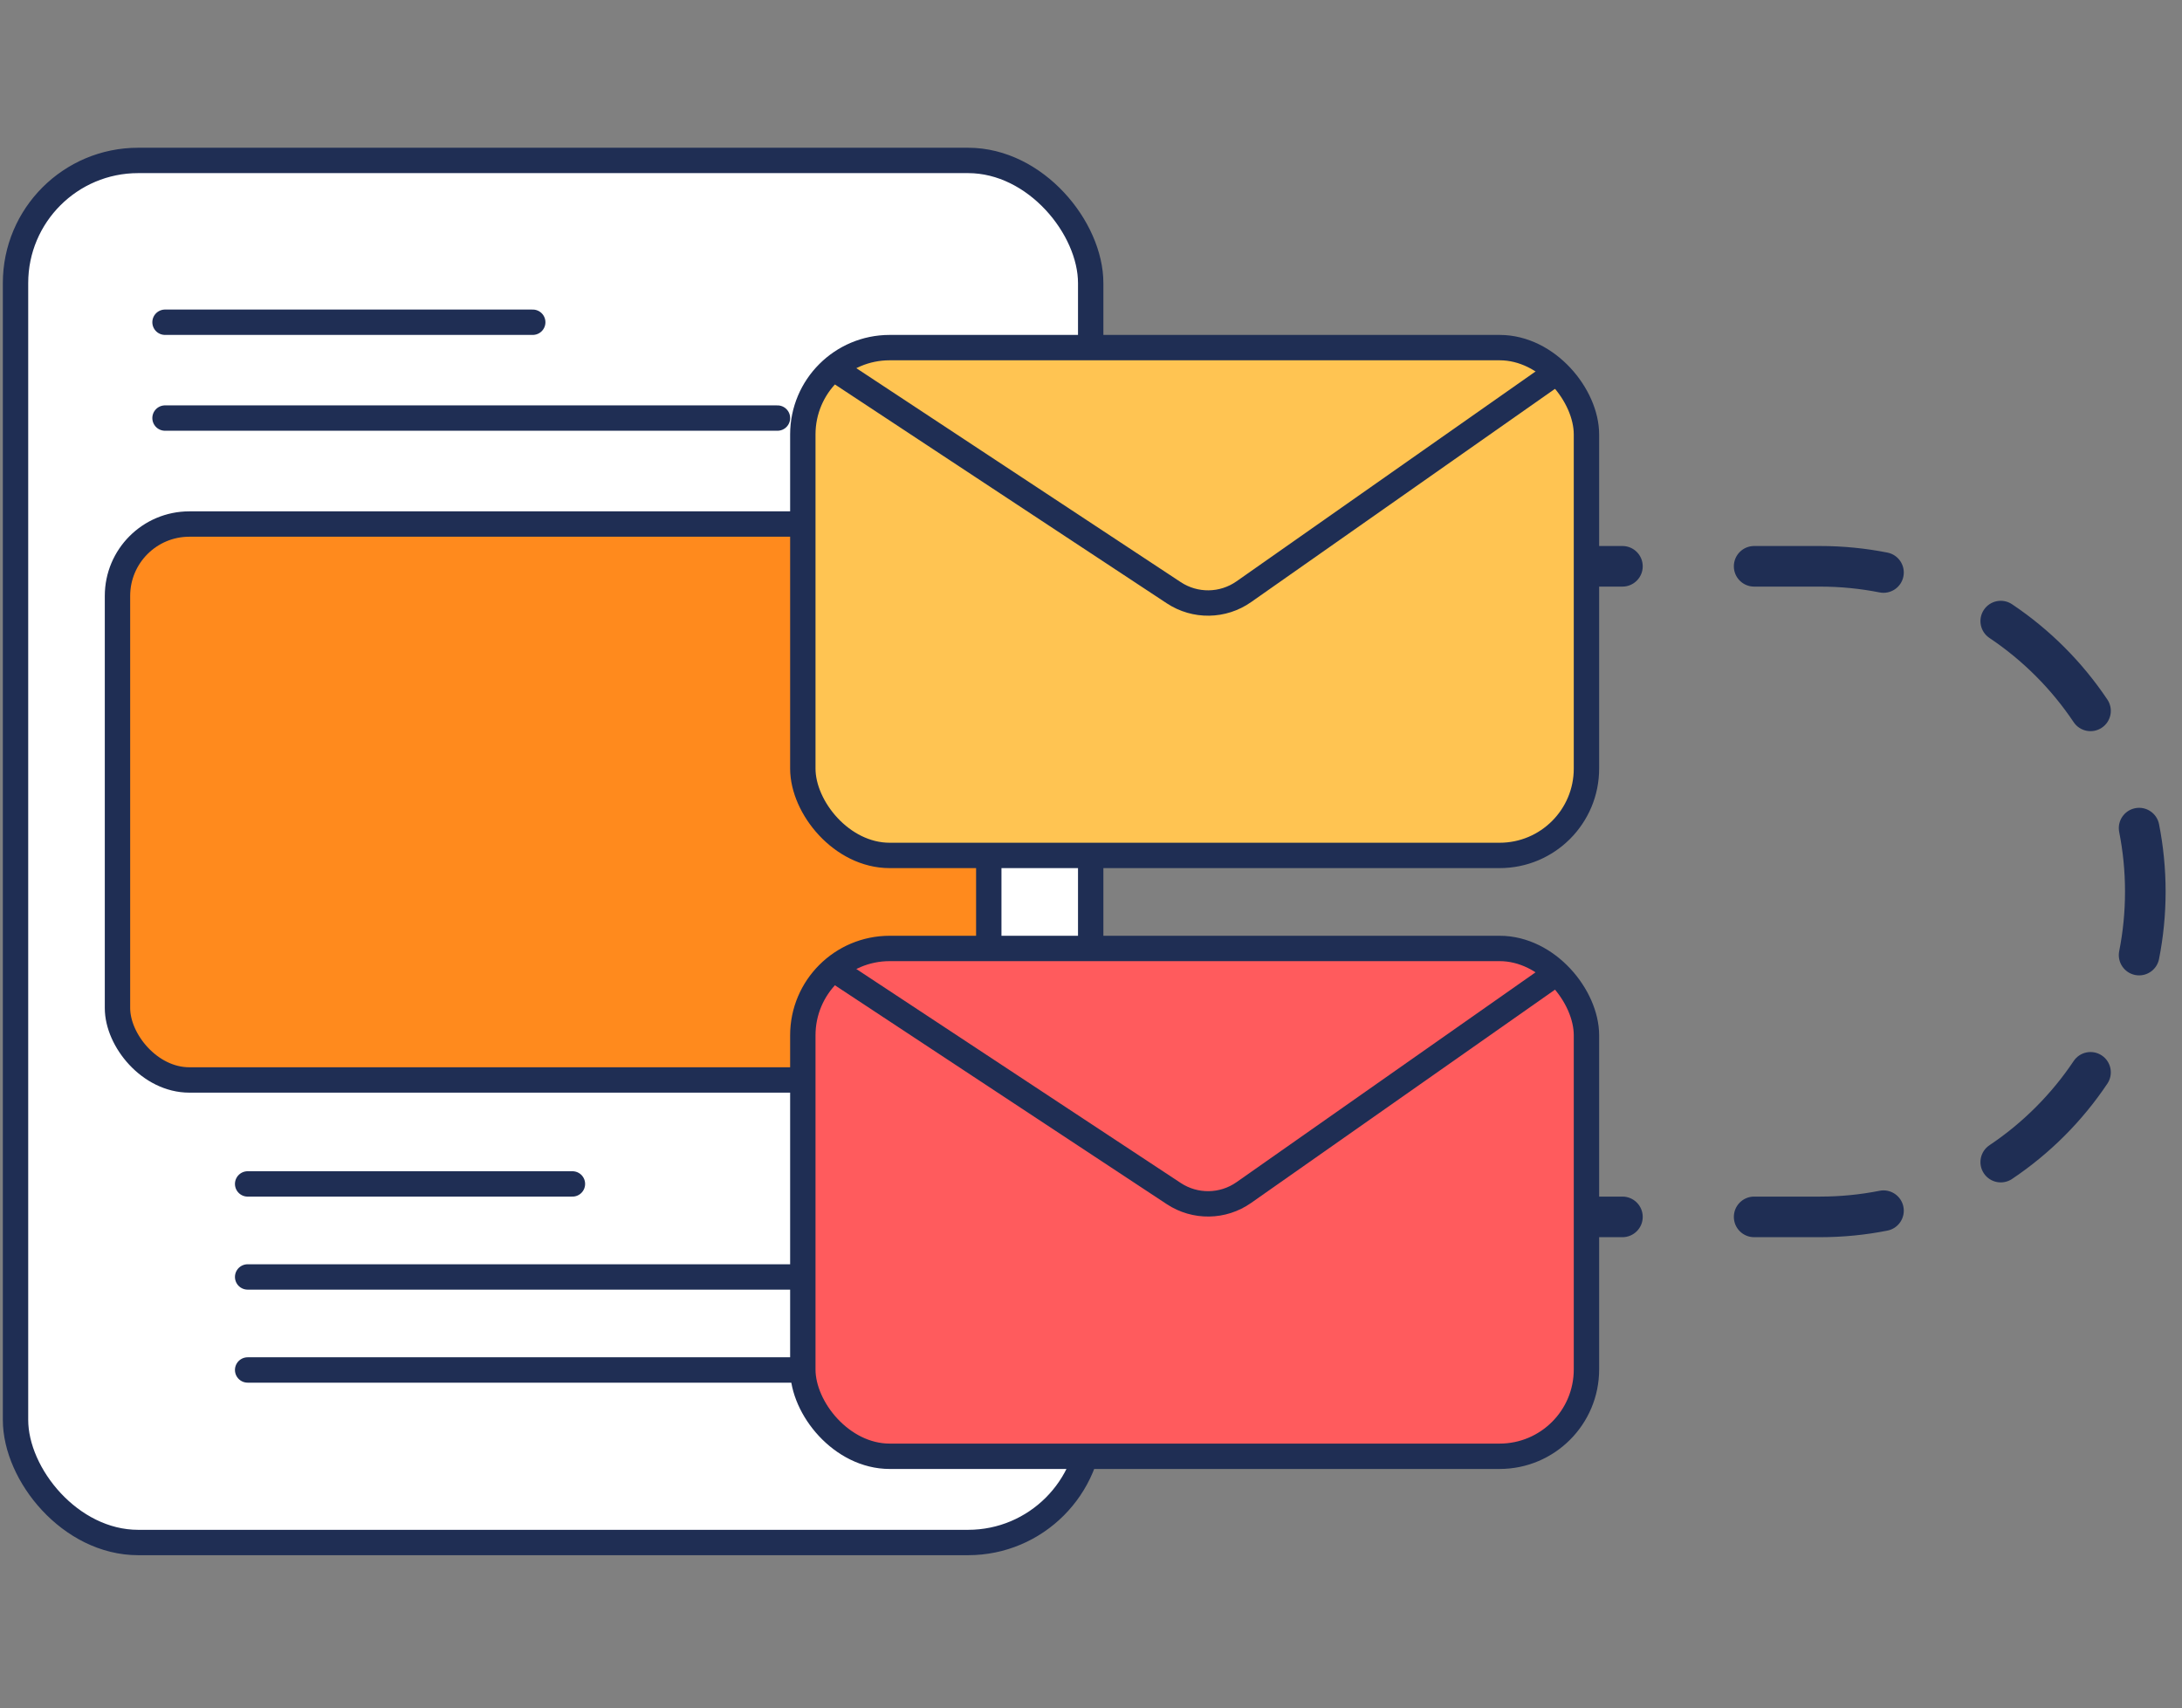 <svg width="258" height="202" viewBox="0 0 258 202" fill="none" xmlns="http://www.w3.org/2000/svg">
<rect x="0" y="0" width="258" height="202" fill="#808080" stroke="none"/>
<path d="M160.689 68.163C161.352 68.163 161.889 67.626 161.889 66.963C161.889 66.301 161.352 65.763 160.689 65.763V68.163ZM176.263 65.763C175.6 65.763 175.063 66.301 175.063 66.963C175.063 67.626 175.6 68.163 176.263 68.163V65.763ZM191.837 68.163C192.5 68.163 193.037 67.626 193.037 66.963C193.037 66.301 192.5 65.763 191.837 65.763V68.163ZM207.411 65.763C206.748 65.763 206.211 66.301 206.211 66.963C206.211 67.626 206.748 68.163 207.411 68.163V65.763ZM222.472 68.873C223.122 69.001 223.753 68.579 223.882 67.928C224.01 67.278 223.588 66.647 222.937 66.518L222.472 68.873ZM237.237 72.445C236.686 72.076 235.94 72.224 235.572 72.774C235.203 73.325 235.351 74.07 235.901 74.439L237.237 72.445ZM246.186 84.724C246.555 85.274 247.3 85.422 247.851 85.053C248.401 84.685 248.549 83.939 248.18 83.388L246.186 84.724ZM254.107 97.688C253.978 97.037 253.347 96.615 252.697 96.743C252.046 96.872 251.624 97.503 251.752 98.153L254.107 97.688ZM251.752 112.701C251.624 113.351 252.046 113.982 252.697 114.111C253.347 114.24 253.978 113.817 254.107 113.167L251.752 112.701ZM248.18 127.466C248.549 126.915 248.401 126.17 247.851 125.801C247.3 125.432 246.555 125.58 246.186 126.131L248.18 127.466ZM235.901 136.415C235.351 136.784 235.203 137.529 235.572 138.08C235.94 138.631 236.686 138.778 237.237 138.41L235.901 136.415ZM222.937 144.336C223.588 144.207 224.01 143.576 223.882 142.926C223.753 142.276 223.122 141.853 222.472 141.982L222.937 144.336ZM207.411 142.691C206.748 142.691 206.211 143.228 206.211 143.891C206.211 144.554 206.748 145.091 207.411 145.091V142.691ZM191.837 145.091C192.5 145.091 193.037 144.554 193.037 143.891C193.037 143.228 192.5 142.691 191.837 142.691V145.091ZM176.263 142.691C175.6 142.691 175.063 143.228 175.063 143.891C175.063 144.554 175.6 145.091 176.263 145.091V142.691ZM160.689 145.091C161.352 145.091 161.889 144.554 161.889 143.891C161.889 143.228 161.352 142.691 160.689 142.691V145.091ZM152.902 68.163H160.689V65.763H152.902V68.163ZM176.263 68.163H191.837V65.763H176.263V68.163ZM207.411 68.163H215.198V65.763H207.411V68.163ZM215.198 68.163C217.688 68.163 220.12 68.407 222.472 68.873L222.937 66.518C220.433 66.023 217.845 65.763 215.198 65.763V68.163ZM235.901 74.439C239.966 77.16 243.465 80.659 246.186 84.724L248.18 83.388C245.285 79.064 241.561 75.34 237.237 72.445L235.901 74.439ZM251.752 98.153C252.218 100.505 252.462 102.937 252.462 105.427H254.862C254.862 102.78 254.602 100.192 254.107 97.688L251.752 98.153ZM252.462 105.427C252.462 107.917 252.218 110.349 251.752 112.701L254.107 113.167C254.602 110.663 254.862 108.075 254.862 105.427H252.462ZM246.186 126.131C243.465 130.195 239.966 133.694 235.901 136.415L237.237 138.41C241.561 135.514 245.285 131.791 248.18 127.466L246.186 126.131ZM222.472 141.982C220.12 142.447 217.688 142.691 215.198 142.691V145.091C217.845 145.091 220.433 144.831 222.937 144.336L222.472 141.982ZM215.198 142.691H207.411V145.091H215.198V142.691ZM191.837 142.691H176.263V145.091H191.837V142.691ZM160.689 142.691H152.902V145.091H160.689V142.691ZM160.689 69.363C162.015 69.363 163.089 68.289 163.089 66.963C163.089 65.638 162.015 64.563 160.689 64.563V69.363ZM176.263 64.563C174.938 64.563 173.863 65.638 173.863 66.963C173.863 68.289 174.938 69.363 176.263 69.363V64.563ZM191.837 69.363C193.163 69.363 194.237 68.289 194.237 66.963C194.237 65.638 193.163 64.563 191.837 64.563V69.363ZM207.411 64.563C206.085 64.563 205.011 65.638 205.011 66.963C205.011 68.289 206.085 69.363 207.411 69.363V64.563ZM222.239 70.05C223.539 70.307 224.802 69.462 225.059 68.161C225.316 66.861 224.471 65.598 223.17 65.341L222.239 70.05ZM237.904 71.448C236.803 70.71 235.312 71.005 234.575 72.107C233.837 73.208 234.132 74.699 235.234 75.436L237.904 71.448ZM245.189 85.391C245.926 86.493 247.417 86.788 248.518 86.05C249.62 85.313 249.915 83.822 249.177 82.721L245.189 85.391ZM255.284 97.455C255.027 96.154 253.764 95.309 252.464 95.566C251.163 95.823 250.318 97.086 250.575 98.386L255.284 97.455ZM250.575 112.468C250.318 113.768 251.163 115.031 252.464 115.288C253.764 115.545 255.027 114.7 255.284 113.4L250.575 112.468ZM249.177 128.133C249.915 127.032 249.62 125.541 248.518 124.804C247.417 124.067 245.926 124.362 245.189 125.463L249.177 128.133ZM235.234 135.418C234.132 136.155 233.837 137.646 234.575 138.748C235.312 139.849 236.803 140.144 237.904 139.407L235.234 135.418ZM223.17 145.513C224.471 145.256 225.316 143.993 225.059 142.693C224.802 141.393 223.539 140.547 222.239 140.804L223.17 145.513ZM207.411 141.491C206.085 141.491 205.011 142.565 205.011 143.891C205.011 145.216 206.085 146.291 207.411 146.291V141.491ZM191.837 146.291C193.163 146.291 194.237 145.216 194.237 143.891C194.237 142.565 193.163 141.491 191.837 141.491V146.291ZM176.263 141.491C174.938 141.491 173.863 142.565 173.863 143.891C173.863 145.216 174.938 146.291 176.263 146.291V141.491ZM160.689 146.291C162.015 146.291 163.089 145.216 163.089 143.891C163.089 142.565 162.015 141.491 160.689 141.491V146.291ZM152.902 69.363H160.689V64.563H152.902V69.363ZM176.263 69.363H191.837V64.563H176.263V69.363ZM207.411 69.363H215.198V64.563H207.411V69.363ZM215.198 69.363C217.609 69.363 219.963 69.6 222.239 70.05L223.17 65.341C220.59 64.831 217.924 64.563 215.198 64.563V69.363ZM235.234 75.436C239.168 78.07 242.555 81.457 245.189 85.391L249.177 82.721C246.195 78.266 242.359 74.43 237.904 71.448L235.234 75.436ZM250.575 98.386C251.025 100.662 251.262 103.016 251.262 105.427H256.062C256.062 102.701 255.794 100.035 255.284 97.455L250.575 98.386ZM251.262 105.427C251.262 107.839 251.025 110.193 250.575 112.468L255.284 113.4C255.794 110.819 256.062 108.153 256.062 105.427H251.262ZM245.189 125.463C242.555 129.397 239.168 132.784 235.234 135.418L237.904 139.407C242.359 136.424 246.195 132.589 249.177 128.133L245.189 125.463ZM222.239 140.804C219.963 141.255 217.609 141.491 215.198 141.491V146.291C217.924 146.291 220.59 146.024 223.17 145.513L222.239 140.804ZM215.198 141.491H207.411V146.291H215.198V141.491ZM191.837 141.491H176.263V146.291H191.837V141.491ZM160.689 141.491H152.902V146.291H160.689V141.491Z" fill="#1F2E54"/>
<rect x="1.836" y="18.97" width="127.128" height="163.424" rx="14.5" fill="white" stroke="#1F2E54" stroke-width="3"/>
<rect x="13.891" y="61.964" width="103.022" height="65.736" rx="8.5" fill="#FF8A1D" stroke="#1F2E54" stroke-width="3"/>
<line x1="19.512" y1="38.103" x2="62.991" y2="38.103" stroke="#1F2E54" stroke-width="3" stroke-linecap="round"/>
<line x1="29.281" y1="139.993" x2="67.684" y2="139.993" stroke="#1F2E54" stroke-width="3" stroke-linecap="round"/>
<line x1="19.512" y1="49.434" x2="91.927" y2="49.434" stroke="#1F2E54" stroke-width="3" stroke-linecap="round"/>
<line x1="29.281" y1="150.993" x2="101.696" y2="150.993" stroke="#1F2E54" stroke-width="3" stroke-linecap="round"/>
<line x1="29.281" y1="161.993" x2="101.696" y2="161.993" stroke="#1F2E54" stroke-width="3" stroke-linecap="round"/>
<rect x="94.926" y="112.15" width="92.657" height="60.047" rx="10.268" fill="#FF5B5D" stroke="#1F2E54" stroke-width="3"/>
<path d="M98.941 114.854L138.79 141.136C141.312 142.798 144.593 142.751 147.065 141.016L184.342 114.854" stroke="#1F2E54" stroke-width="3"/>
<rect x="94.926" y="41.103" width="92.657" height="60.047" rx="10.268" fill="#FFC452" stroke="#1F2E54" stroke-width="3"/>
<path d="M98.941 43.807L138.79 70.089C141.312 71.752 144.593 71.704 147.065 69.969L184.342 43.807" stroke="#1F2E54" stroke-width="3"/>
</svg>
